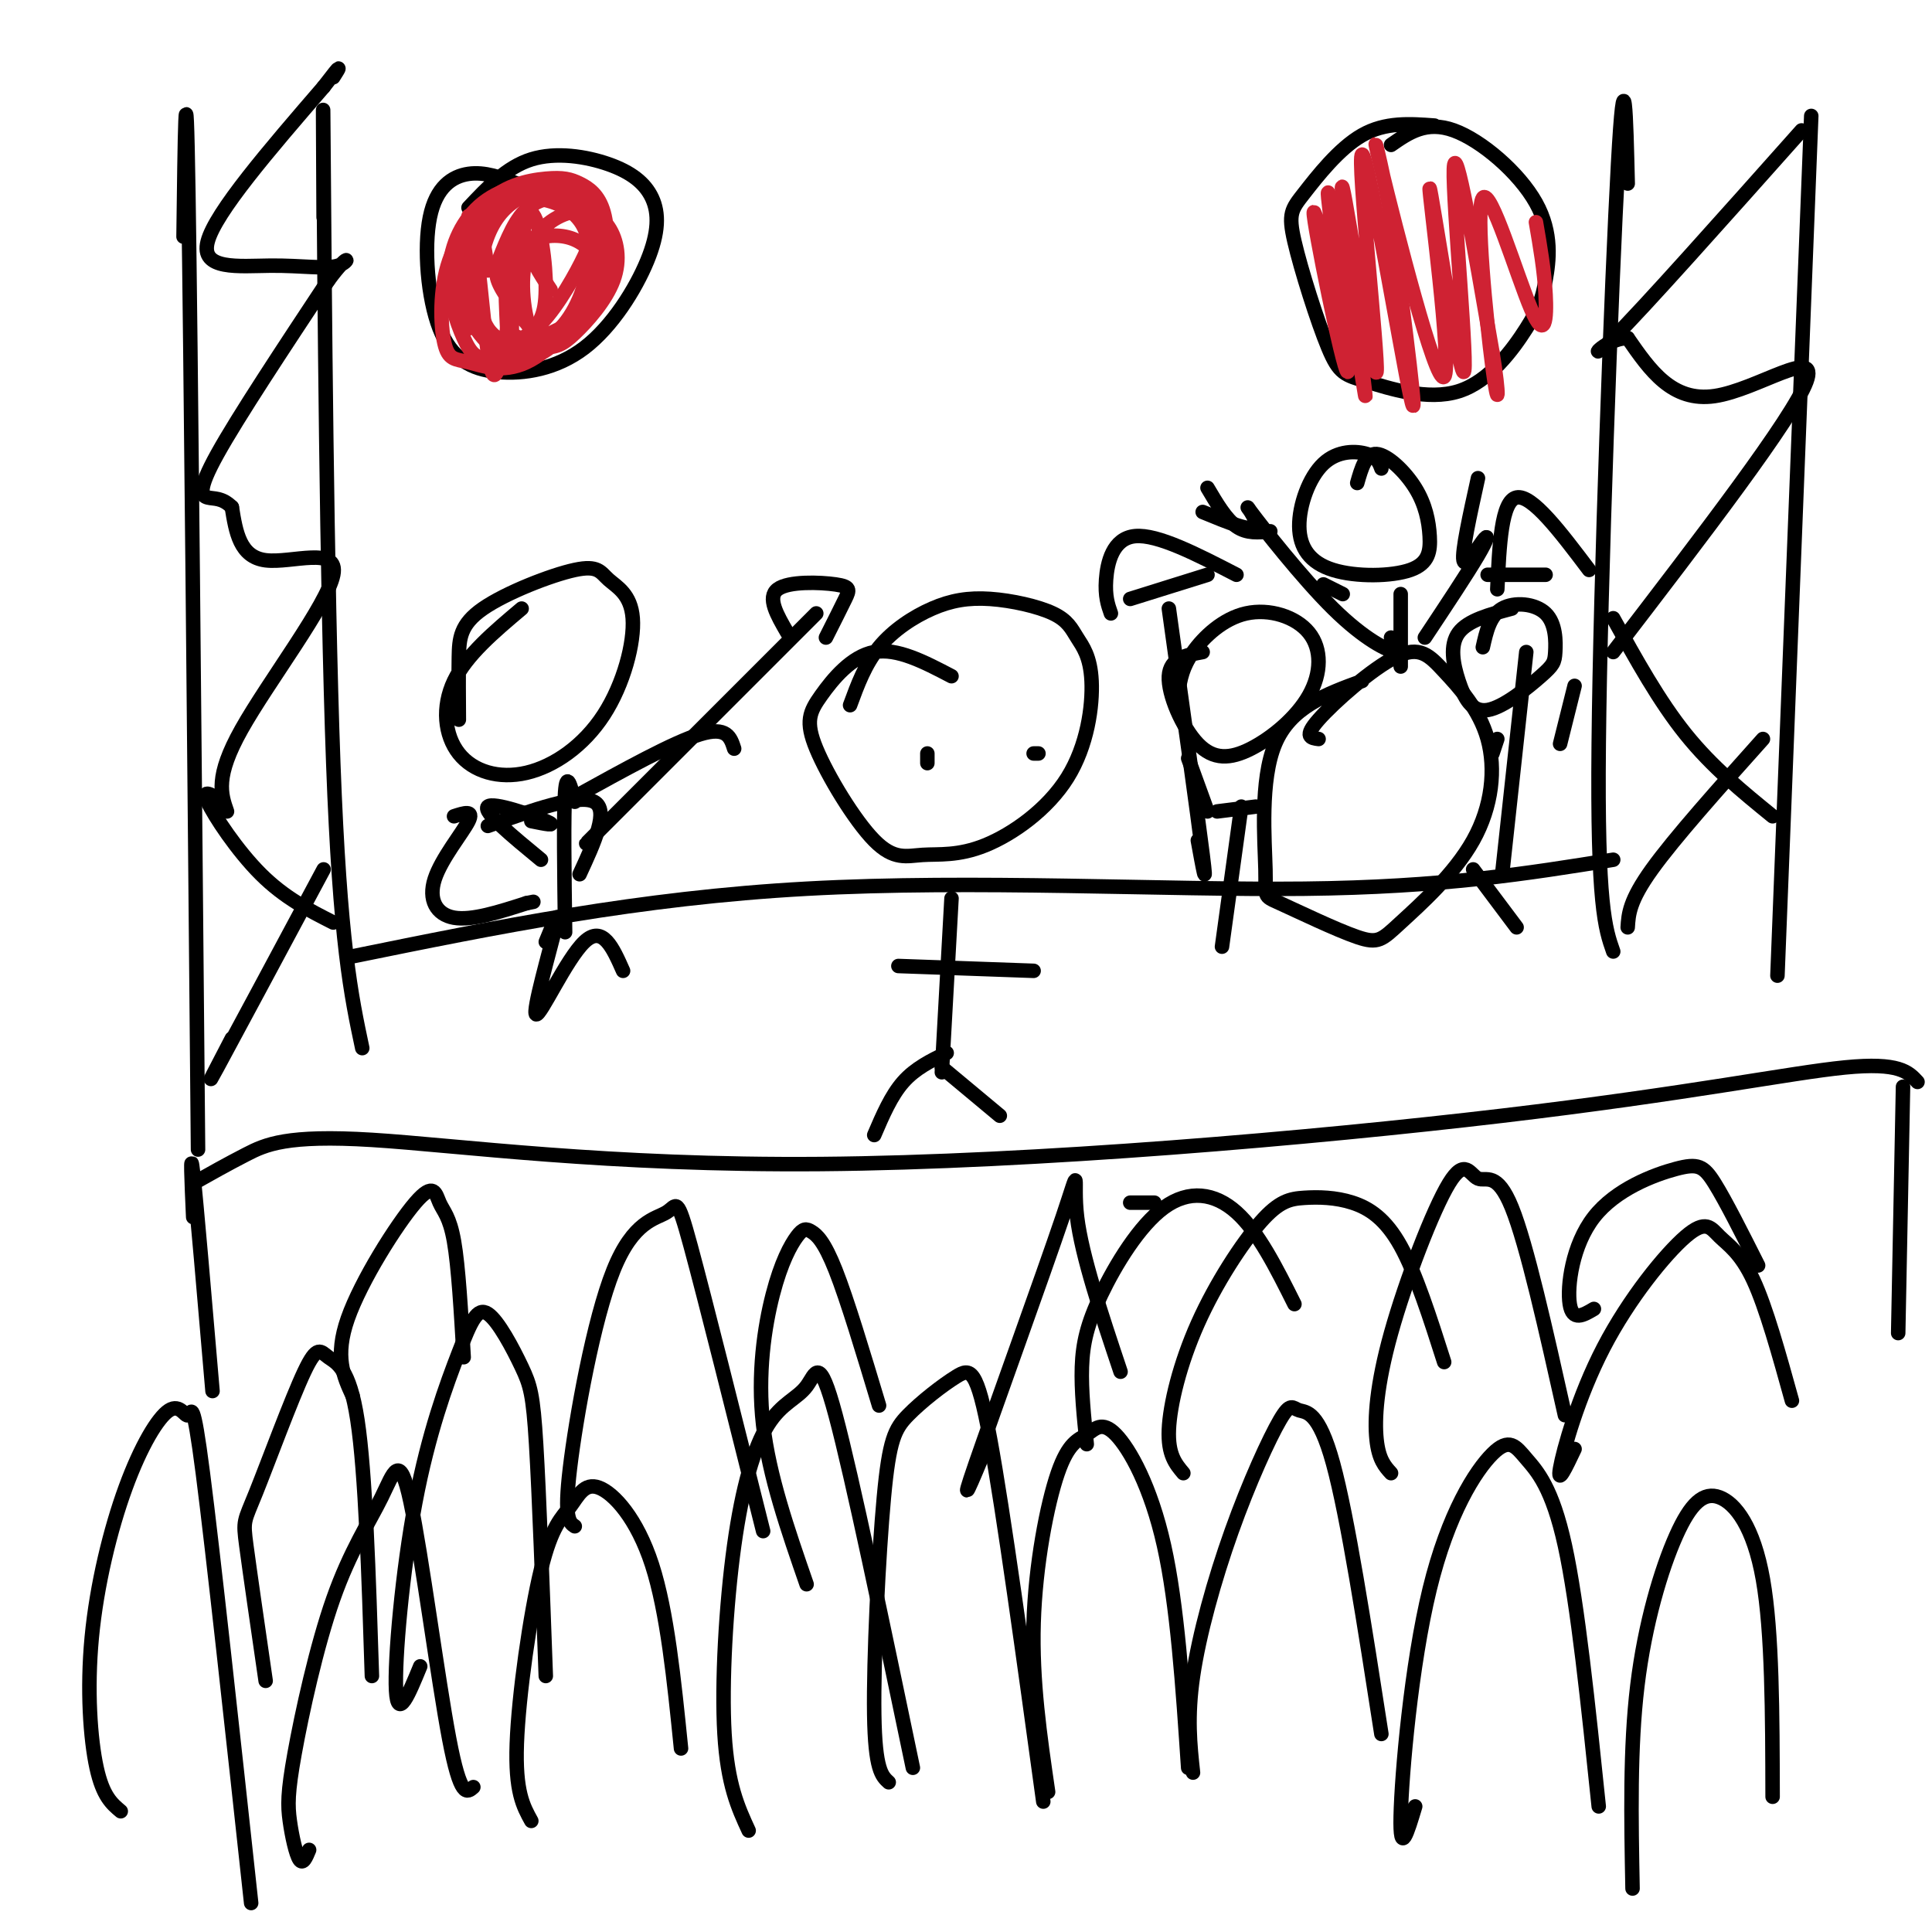 <svg viewBox='0 0 400 400' version='1.1' xmlns='http://www.w3.org/2000/svg' xmlns:xlink='http://www.w3.org/1999/xlink'><g fill='none' stroke='#000000' stroke-width='3' stroke-linecap='round' stroke-linejoin='round'><path d='M337,38c-0.333,-14.067 -0.667,-28.133 -2,-4c-1.333,24.133 -3.667,86.467 -4,120c-0.333,33.533 1.333,38.267 3,43'/><path d='M375,24c0.000,0.000 -7.000,178.000 -7,178'/><path d='M337,192c0.167,-2.750 0.333,-5.500 5,-12c4.667,-6.500 13.833,-16.750 23,-27'/><path d='M334,128c4.750,8.583 9.500,17.167 15,24c5.500,6.833 11.750,11.917 18,17'/><path d='M334,135c18.600,-24.244 37.200,-48.489 40,-56c2.800,-7.511 -10.200,1.711 -19,3c-8.800,1.289 -13.400,-5.356 -18,-12'/><path d='M337,70c-5.200,0.044 -9.200,6.156 -3,0c6.200,-6.156 22.600,-24.578 39,-43'/><path d='M38,49c0.250,-20.250 0.500,-40.500 1,-9c0.500,31.500 1.250,114.750 2,198'/><path d='M67,45c-0.089,-17.111 -0.178,-34.222 0,-11c0.178,23.222 0.622,86.778 2,124c1.378,37.222 3.689,48.111 6,59'/><path d='M48,215c-3.083,5.917 -6.167,11.833 -3,6c3.167,-5.833 12.583,-23.417 22,-41'/><path d='M46,166c-2.156,-1.444 -4.311,-2.889 -3,0c1.311,2.889 6.089,10.111 11,15c4.911,4.889 9.956,7.444 15,10'/><path d='M47,168c-1.256,-3.589 -2.512,-7.179 3,-17c5.512,-9.821 17.792,-25.875 19,-32c1.208,-6.125 -8.655,-2.321 -14,-3c-5.345,-0.679 -6.173,-5.839 -7,-11'/><path d='M48,105c-2.060,-2.048 -3.708,-1.667 -5,-2c-1.292,-0.333 -2.226,-1.381 2,-9c4.226,-7.619 13.613,-21.810 23,-36'/><path d='M68,58c4.576,-6.226 4.515,-3.793 2,-3c-2.515,0.793 -7.485,-0.056 -14,0c-6.515,0.056 -14.576,1.016 -13,-5c1.576,-6.016 12.788,-19.008 24,-32'/><path d='M67,18c4.333,-5.667 3.167,-3.833 2,-2'/><path d='M40,245c3.527,-1.986 7.054,-3.972 11,-6c3.946,-2.028 8.312,-4.099 26,-3c17.688,1.099 48.700,5.367 93,5c44.300,-0.367 101.888,-5.368 141,-10c39.112,-4.632 59.746,-8.895 71,-10c11.254,-1.105 13.127,0.947 15,3'/><path d='M40,252c-0.333,-7.500 -0.667,-15.000 0,-9c0.667,6.000 2.333,25.500 4,45'/><path d='M394,225c0.000,0.000 -1.000,51.000 -1,51'/><path d='M73,198c29.667,-6.044 59.333,-12.089 94,-14c34.667,-1.911 74.333,0.311 103,0c28.667,-0.311 46.333,-3.156 64,-6'/><path d='M297,26c-5.090,-0.377 -10.180,-0.754 -15,2c-4.820,2.754 -9.370,8.637 -12,12c-2.630,3.363 -3.340,4.204 -2,10c1.340,5.796 4.729,16.548 7,22c2.271,5.452 3.424,5.606 8,7c4.576,1.394 12.574,4.029 19,2c6.426,-2.029 11.280,-8.723 14,-13c2.720,-4.277 3.306,-6.136 4,-10c0.694,-3.864 1.494,-9.733 -2,-16c-3.494,-6.267 -11.284,-12.934 -17,-15c-5.716,-2.066 -9.358,0.467 -13,3'/><path d='M107,38c-3.325,-1.242 -6.651,-2.484 -10,-2c-3.349,0.484 -6.722,2.694 -8,9c-1.278,6.306 -0.460,16.710 2,23c2.460,6.290 6.562,8.468 12,9c5.438,0.532 12.214,-0.583 18,-5c5.786,-4.417 10.584,-12.137 13,-18c2.416,-5.863 2.452,-9.871 1,-13c-1.452,-3.129 -4.391,-5.381 -9,-7c-4.609,-1.619 -10.888,-2.605 -16,-1c-5.112,1.605 -9.056,5.803 -13,10'/></g>
<g fill='none' stroke='#cf2233' stroke-width='3' stroke-linecap='round' stroke-linejoin='round'><path d='M101,56c-0.701,-5.001 -1.402,-10.002 -2,-7c-0.598,3.002 -1.094,14.006 -1,12c0.094,-2.006 0.778,-17.022 1,-15c0.222,2.022 -0.017,21.083 0,22c0.017,0.917 0.291,-16.309 0,-21c-0.291,-4.691 -1.145,3.155 -2,11'/><path d='M97,58c-0.311,4.117 -0.088,8.911 0,4c0.088,-4.911 0.042,-19.526 0,-17c-0.042,2.526 -0.080,22.193 0,23c0.080,0.807 0.279,-17.248 1,-18c0.721,-0.752 1.963,15.797 3,23c1.037,7.203 1.868,5.058 3,0c1.132,-5.058 2.566,-13.029 4,-21'/><path d='M108,52c0.790,-5.985 0.766,-10.448 0,-6c-0.766,4.448 -2.275,17.806 -2,23c0.275,5.194 2.333,2.224 4,0c1.667,-2.224 2.943,-3.701 3,-9c0.057,-5.299 -1.103,-14.420 -3,-16c-1.897,-1.580 -4.529,4.381 -6,8c-1.471,3.619 -1.779,4.897 0,8c1.779,3.103 5.646,8.033 8,10c2.354,1.967 3.194,0.973 5,-2c1.806,-2.973 4.578,-7.924 6,-12c1.422,-4.076 1.495,-7.278 0,-10c-1.495,-2.722 -4.556,-4.964 -8,-5c-3.444,-0.036 -7.270,2.132 -9,7c-1.730,4.868 -1.365,12.434 -1,20'/><path d='M105,68c2.063,3.476 7.719,2.168 12,0c4.281,-2.168 7.185,-5.194 8,-10c0.815,-4.806 -0.460,-11.391 -2,-15c-1.540,-3.609 -3.344,-4.241 -7,-4c-3.656,0.241 -9.165,1.354 -13,5c-3.835,3.646 -5.998,9.825 -6,15c-0.002,5.175 2.157,9.346 5,11c2.843,1.654 6.370,0.791 10,-3c3.630,-3.791 7.362,-10.510 9,-14c1.638,-3.490 1.183,-3.750 0,-6c-1.183,-2.250 -3.093,-6.490 -7,-8c-3.907,-1.510 -9.809,-0.291 -14,3c-4.191,3.291 -6.670,8.655 -7,14c-0.330,5.345 1.488,10.670 3,14c1.512,3.330 2.718,4.666 6,4c3.282,-0.666 8.641,-3.333 14,-6'/><path d='M116,68c3.663,-3.768 5.820,-10.190 6,-15c0.180,-4.810 -1.616,-8.010 -5,-10c-3.384,-1.990 -8.357,-2.771 -13,-1c-4.643,1.771 -8.957,6.093 -11,12c-2.043,5.907 -1.815,13.400 -1,17c0.815,3.600 2.218,3.309 5,4c2.782,0.691 6.945,2.365 12,0c5.055,-2.365 11.004,-8.771 14,-15c2.996,-6.229 3.040,-12.283 2,-16c-1.040,-3.717 -3.164,-5.097 -5,-6c-1.836,-0.903 -3.385,-1.330 -7,-1c-3.615,0.330 -9.298,1.416 -13,6c-3.702,4.584 -5.424,12.665 -4,19c1.424,6.335 5.995,10.924 10,12c4.005,1.076 7.445,-1.361 10,-4c2.555,-2.639 4.226,-5.480 6,-8c1.774,-2.520 3.650,-4.720 4,-8c0.350,-3.280 -0.825,-7.640 -2,-12'/><path d='M124,42c-1.892,-2.620 -5.623,-3.171 -9,-3c-3.377,0.171 -6.400,1.062 -9,3c-2.600,1.938 -4.776,4.922 -6,10c-1.224,5.078 -1.497,12.249 1,16c2.497,3.751 7.762,4.082 11,4c3.238,-0.082 4.449,-0.578 7,-3c2.551,-2.422 6.442,-6.771 8,-11c1.558,-4.229 0.783,-8.337 -1,-11c-1.783,-2.663 -4.575,-3.880 -8,-3c-3.425,0.880 -7.481,3.857 -9,9c-1.519,5.143 -0.499,12.452 1,16c1.499,3.548 3.476,3.333 6,1c2.524,-2.333 5.593,-6.785 7,-10c1.407,-3.215 1.150,-5.192 0,-7c-1.150,-1.808 -3.194,-3.448 -6,-4c-2.806,-0.552 -6.373,-0.015 -7,2c-0.627,2.015 1.687,5.507 4,9'/><path d='M279,54c-2.032,-8.069 -4.063,-16.138 -3,-9c1.063,7.138 5.221,29.485 4,27c-1.221,-2.485 -7.822,-29.800 -8,-28c-0.178,1.800 6.068,32.715 7,33c0.932,0.285 -3.448,-30.062 -4,-36c-0.552,-5.938 2.724,12.531 6,31'/><path d='M281,72c1.537,8.827 2.378,15.393 1,4c-1.378,-11.393 -4.977,-40.746 -4,-37c0.977,3.746 6.530,40.592 7,38c0.470,-2.592 -4.143,-44.621 -3,-45c1.143,-0.379 8.041,40.892 10,50c1.959,9.108 -1.020,-13.946 -4,-37'/><path d='M288,45c-1.944,-11.455 -4.804,-21.592 -2,-10c2.804,11.592 11.274,44.913 13,43c1.726,-1.913 -3.290,-39.059 -3,-39c0.290,0.059 5.886,37.324 7,38c1.114,0.676 -2.253,-35.235 -2,-42c0.253,-6.765 4.127,15.618 8,38'/><path d='M309,73c1.507,9.056 1.274,12.694 0,3c-1.274,-9.694 -3.589,-32.722 -2,-35c1.589,-2.278 7.082,16.194 10,23c2.918,6.806 3.262,1.944 3,-3c-0.262,-4.944 -1.131,-9.972 -2,-15'/></g>
<g fill='none' stroke='#000000' stroke-width='3' stroke-linecap='round' stroke-linejoin='round'><path d='M239,249c0.000,0.000 -5.000,0.000 -5,0'/><path d='M197,140c-5.628,-2.947 -11.256,-5.894 -16,-5c-4.744,0.894 -8.604,5.628 -11,9c-2.396,3.372 -3.327,5.380 -1,11c2.327,5.620 7.912,14.851 12,19c4.088,4.149 6.680,3.216 10,3c3.320,-0.216 7.368,0.284 13,-2c5.632,-2.284 12.846,-7.352 17,-14c4.154,-6.648 5.246,-14.876 5,-20c-0.246,-5.124 -1.832,-7.146 -3,-9c-1.168,-1.854 -1.918,-3.541 -5,-5c-3.082,-1.459 -8.496,-2.690 -13,-3c-4.504,-0.310 -8.097,0.301 -12,2c-3.903,1.699 -8.115,4.485 -11,8c-2.885,3.515 -4.442,7.757 -6,12'/><path d='M197,186c0.000,0.000 -2.000,36.000 -2,36'/><path d='M196,218c-3.250,1.583 -6.500,3.167 -9,6c-2.500,2.833 -4.250,6.917 -6,11'/><path d='M195,221c0.000,0.000 12.000,10.000 12,10'/><path d='M186,200c0.000,0.000 28.000,1.000 28,1'/><path d='M55,348c-1.643,-11.318 -3.285,-22.635 -4,-28c-0.715,-5.365 -0.501,-4.777 2,-11c2.501,-6.223 7.289,-19.256 10,-25c2.711,-5.744 3.345,-4.200 5,-3c1.655,1.200 4.330,2.057 6,13c1.670,10.943 2.335,31.971 3,53'/><path d='M87,345c-2.328,5.675 -4.656,11.349 -5,5c-0.344,-6.349 1.297,-24.722 4,-39c2.703,-14.278 6.467,-24.461 9,-31c2.533,-6.539 3.834,-9.433 6,-8c2.166,1.433 5.199,7.194 7,11c1.801,3.806 2.372,5.659 3,16c0.628,10.341 1.314,29.171 2,48'/><path d='M73,289c-1.877,-4.070 -3.754,-8.140 -1,-16c2.754,-7.860 10.140,-19.509 14,-24c3.860,-4.491 4.193,-1.825 5,0c0.807,1.825 2.088,2.807 3,8c0.912,5.193 1.456,14.596 2,24'/><path d='M25,375c-1.853,-1.551 -3.705,-3.102 -5,-9c-1.295,-5.898 -2.032,-16.141 -1,-27c1.032,-10.859 3.832,-22.332 7,-31c3.168,-8.668 6.705,-14.529 9,-16c2.295,-1.471 3.349,1.450 4,1c0.651,-0.450 0.900,-4.271 3,12c2.100,16.271 6.050,52.636 10,89'/><path d='M64,383c-0.634,1.548 -1.268,3.095 -2,2c-0.732,-1.095 -1.561,-4.833 -2,-8c-0.439,-3.167 -0.488,-5.764 1,-14c1.488,-8.236 4.512,-22.110 8,-32c3.488,-9.890 7.440,-15.795 10,-21c2.560,-5.205 3.728,-9.709 6,1c2.272,10.709 5.649,36.631 8,49c2.351,12.369 3.675,11.184 5,10'/><path d='M110,377c-1.680,-3.029 -3.360,-6.059 -3,-16c0.360,-9.941 2.759,-26.794 5,-36c2.241,-9.206 4.322,-10.767 6,-13c1.678,-2.233 2.952,-5.140 6,-4c3.048,1.140 7.871,6.326 11,16c3.129,9.674 4.565,23.837 6,38'/><path d='M119,316c-1.124,-0.754 -2.249,-1.509 -1,-12c1.249,-10.491 4.871,-30.719 9,-41c4.129,-10.281 8.766,-10.614 11,-12c2.234,-1.386 2.067,-3.825 5,7c2.933,10.825 8.967,34.912 15,59'/><path d='M155,379c-2.186,-4.748 -4.373,-9.497 -5,-20c-0.627,-10.503 0.304,-26.762 2,-39c1.696,-12.238 4.156,-20.456 7,-25c2.844,-4.544 6.074,-5.416 8,-8c1.926,-2.584 2.550,-6.881 6,6c3.450,12.881 9.725,42.941 16,73'/><path d='M167,328c-3.896,-11.241 -7.792,-22.481 -9,-33c-1.208,-10.519 0.273,-20.316 2,-27c1.727,-6.684 3.700,-10.256 5,-12c1.300,-1.744 1.927,-1.662 3,-1c1.073,0.662 2.592,1.903 5,8c2.408,6.097 5.704,17.048 9,28'/><path d='M184,369c-1.414,-1.276 -2.827,-2.552 -3,-14c-0.173,-11.448 0.896,-33.068 2,-45c1.104,-11.932 2.244,-14.178 5,-17c2.756,-2.822 7.126,-6.221 10,-8c2.874,-1.779 4.250,-1.937 7,13c2.750,14.937 6.875,44.968 11,75'/><path d='M217,371c-1.682,-11.495 -3.363,-22.991 -3,-35c0.363,-12.009 2.771,-24.533 5,-31c2.229,-6.467 4.278,-6.878 6,-8c1.722,-1.122 3.118,-2.956 6,0c2.882,2.956 7.252,10.702 10,23c2.748,12.298 3.874,29.149 5,46'/><path d='M204,300c-2.845,6.845 -5.690,13.690 -2,3c3.690,-10.690 13.917,-38.917 18,-51c4.083,-12.083 2.024,-8.024 3,0c0.976,8.024 4.988,20.012 9,32'/><path d='M247,367c-0.624,-5.738 -1.249,-11.475 0,-20c1.249,-8.525 4.371,-19.837 8,-30c3.629,-10.163 7.767,-19.178 10,-23c2.233,-3.822 2.563,-2.452 4,-2c1.437,0.452 3.982,-0.014 7,11c3.018,11.014 6.509,33.507 10,56'/><path d='M293,374c-1.596,5.326 -3.191,10.651 -3,2c0.191,-8.651 2.170,-31.279 6,-47c3.830,-15.721 9.511,-24.533 13,-28c3.489,-3.467 4.785,-1.587 7,1c2.215,2.587 5.347,5.882 8,18c2.653,12.118 4.826,33.059 7,54'/><path d='M338,391c-0.279,-14.547 -0.558,-29.094 1,-42c1.558,-12.906 4.954,-24.171 8,-31c3.046,-6.829 5.743,-9.223 9,-8c3.257,1.223 7.073,6.064 9,17c1.927,10.936 1.963,27.968 2,45'/><path d='M326,300c-1.817,3.832 -3.633,7.665 -3,4c0.633,-3.665 3.717,-14.827 9,-25c5.283,-10.173 12.767,-19.356 17,-23c4.233,-3.644 5.217,-1.750 7,0c1.783,1.750 4.367,3.357 7,9c2.633,5.643 5.317,15.321 8,25'/><path d='M288,305c-1.282,-1.405 -2.564,-2.810 -3,-7c-0.436,-4.190 -0.026,-11.164 3,-22c3.026,-10.836 8.667,-25.533 12,-31c3.333,-5.467 4.359,-1.703 6,-1c1.641,0.703 3.897,-1.656 7,6c3.103,7.656 7.051,25.328 11,43'/><path d='M245,305c-1.609,-1.909 -3.218,-3.818 -3,-9c0.218,-5.182 2.263,-13.636 6,-22c3.737,-8.364 9.164,-16.639 13,-21c3.836,-4.361 6.080,-4.808 9,-5c2.920,-0.192 6.517,-0.129 10,1c3.483,1.129 6.852,3.322 10,9c3.148,5.678 6.074,14.839 9,24'/><path d='M225,299c-0.582,-5.587 -1.164,-11.174 -1,-16c0.164,-4.826 1.075,-8.892 4,-15c2.925,-6.108 7.864,-14.260 13,-18c5.136,-3.740 10.467,-3.069 15,1c4.533,4.069 8.266,11.534 12,19'/><path d='M330,271c-2.214,1.316 -4.427,2.632 -5,-1c-0.573,-3.632 0.496,-12.211 5,-18c4.504,-5.789 12.443,-8.789 17,-10c4.557,-1.211 5.730,-0.632 8,3c2.270,3.632 5.635,10.316 9,17'/><path d='M282,141c-7.409,2.706 -14.817,5.412 -18,13c-3.183,7.588 -2.140,20.057 -2,26c0.140,5.943 -0.624,5.359 3,7c3.624,1.641 11.637,5.508 16,7c4.363,1.492 5.078,0.608 9,-3c3.922,-3.608 11.052,-9.941 15,-17c3.948,-7.059 4.715,-14.845 3,-21c-1.715,-6.155 -5.913,-10.681 -9,-14c-3.087,-3.319 -5.062,-5.432 -10,-3c-4.938,2.432 -12.839,9.409 -16,13c-3.161,3.591 -1.580,3.795 0,4'/><path d='M249,135c-3.396,0.623 -6.792,1.245 -7,5c-0.208,3.755 2.771,10.642 6,14c3.229,3.358 6.708,3.186 11,1c4.292,-2.186 9.396,-6.387 12,-11c2.604,-4.613 2.708,-9.639 0,-13c-2.708,-3.361 -8.229,-5.059 -13,-4c-4.771,1.059 -8.792,4.874 -11,8c-2.208,3.126 -2.604,5.563 -3,8'/><path d='M246,157c0.000,0.000 4.000,11.000 4,11'/><path d='M252,168c0.000,0.000 8.000,-1.000 8,-1'/><path d='M313,126c-4.550,1.213 -9.100,2.426 -11,5c-1.900,2.574 -1.149,6.508 0,10c1.149,3.492 2.698,6.541 6,6c3.302,-0.541 8.357,-4.673 11,-7c2.643,-2.327 2.873,-2.851 3,-5c0.127,-2.149 0.149,-5.925 -2,-8c-2.149,-2.075 -6.471,-2.450 -9,-1c-2.529,1.450 -3.264,4.725 -4,8'/><path d='M326,142c0.000,0.000 -3.000,12.000 -3,12'/><path d='M310,153c0.000,0.000 -1.000,3.000 -1,3'/><path d='M305,180c0.000,0.000 9.000,12.000 9,12'/><path d='M257,167c0.000,0.000 -4.000,29.000 -4,29'/><path d='M248,174c1.000,5.500 2.000,11.000 1,3c-1.000,-8.000 -4.000,-29.500 -7,-51'/><path d='M234,124c0.000,0.000 16.000,-5.000 16,-5'/><path d='M230,127c-0.622,-1.778 -1.244,-3.556 -1,-7c0.244,-3.444 1.356,-8.556 6,-9c4.644,-0.444 12.822,3.778 21,8'/><path d='M311,181c0.000,0.000 5.000,-46.000 5,-46'/><path d='M308,119c0.000,0.000 12.000,0.000 12,0'/><path d='M310,122c0.417,-9.167 0.833,-18.333 4,-19c3.167,-0.667 9.083,7.167 15,15'/><path d='M286,97c-0.425,-1.170 -0.850,-2.341 -3,-3c-2.150,-0.659 -6.025,-0.808 -9,2c-2.975,2.808 -5.050,8.573 -5,13c0.050,4.427 2.225,7.517 7,9c4.775,1.483 12.150,1.359 16,0c3.850,-1.359 4.176,-3.952 4,-7c-0.176,-3.048 -0.855,-6.551 -3,-10c-2.145,-3.449 -5.756,-6.842 -8,-7c-2.244,-0.158 -3.122,2.921 -4,6'/><path d='M290,123c0.000,0.000 0.000,15.000 0,15'/><path d='M274,121c0.000,0.000 4.000,2.000 4,2'/><path d='M288,132c1.354,1.652 2.708,3.305 1,3c-1.708,-0.305 -6.478,-2.566 -13,-9c-6.522,-6.434 -14.794,-17.040 -17,-20c-2.206,-2.960 1.656,1.726 1,3c-0.656,1.274 -5.828,-0.863 -11,-3'/><path d='M263,110c-2.417,0.250 -4.833,0.500 -7,-1c-2.167,-1.500 -4.083,-4.750 -6,-8'/><path d='M295,132c4.399,-6.625 8.798,-13.250 11,-17c2.202,-3.750 2.208,-4.625 1,-3c-1.208,1.625 -3.631,5.750 -4,4c-0.369,-1.750 1.315,-9.375 3,-17'/><path d='M108,126c-5.720,4.820 -11.440,9.641 -14,15c-2.560,5.359 -1.960,11.257 1,15c2.960,3.743 8.281,5.333 14,4c5.719,-1.333 11.838,-5.588 16,-12c4.162,-6.412 6.369,-14.980 6,-20c-0.369,-5.020 -3.314,-6.492 -5,-8c-1.686,-1.508 -2.112,-3.054 -7,-2c-4.888,1.054 -14.239,4.707 -19,8c-4.761,3.293 -4.932,6.227 -5,10c-0.068,3.773 -0.034,8.387 0,13'/><path d='M119,166c-0.833,-3.250 -1.667,-6.500 -2,-2c-0.333,4.500 -0.167,16.750 0,29'/><path d='M94,169c2.089,-0.679 4.179,-1.357 3,1c-1.179,2.357 -5.625,7.750 -7,12c-1.375,4.250 0.321,7.357 4,8c3.679,0.643 9.339,-1.179 15,-3'/><path d='M109,187c2.500,-0.500 1.250,-0.250 0,0'/><path d='M101,171c9.417,-3.333 18.833,-6.667 22,-5c3.167,1.667 0.083,8.333 -3,15'/><path d='M127,169c-4.500,4.500 -9.000,9.000 -2,2c7.000,-7.000 25.500,-25.500 44,-44'/><path d='M163,131c-2.119,-3.649 -4.238,-7.298 -2,-9c2.238,-1.702 8.833,-1.458 12,-1c3.167,0.458 2.905,1.131 2,3c-0.905,1.869 -2.452,4.935 -4,8'/><path d='M119,165c10.250,-5.667 20.500,-11.333 26,-13c5.500,-1.667 6.250,0.667 7,3'/><path d='M113,195c1.548,-3.786 3.095,-7.571 2,-3c-1.095,4.571 -4.833,17.500 -4,18c0.833,0.500 6.238,-11.429 10,-15c3.762,-3.571 5.881,1.214 8,6'/><path d='M110,170c2.844,0.578 5.689,1.156 3,0c-2.689,-1.156 -10.911,-4.044 -12,-3c-1.089,1.044 4.956,6.022 11,11'/><path d='M192,158c0.000,0.000 0.000,-2.000 0,-2'/><path d='M214,156c0.000,0.000 1.000,0.000 1,0'/></g>
</svg>